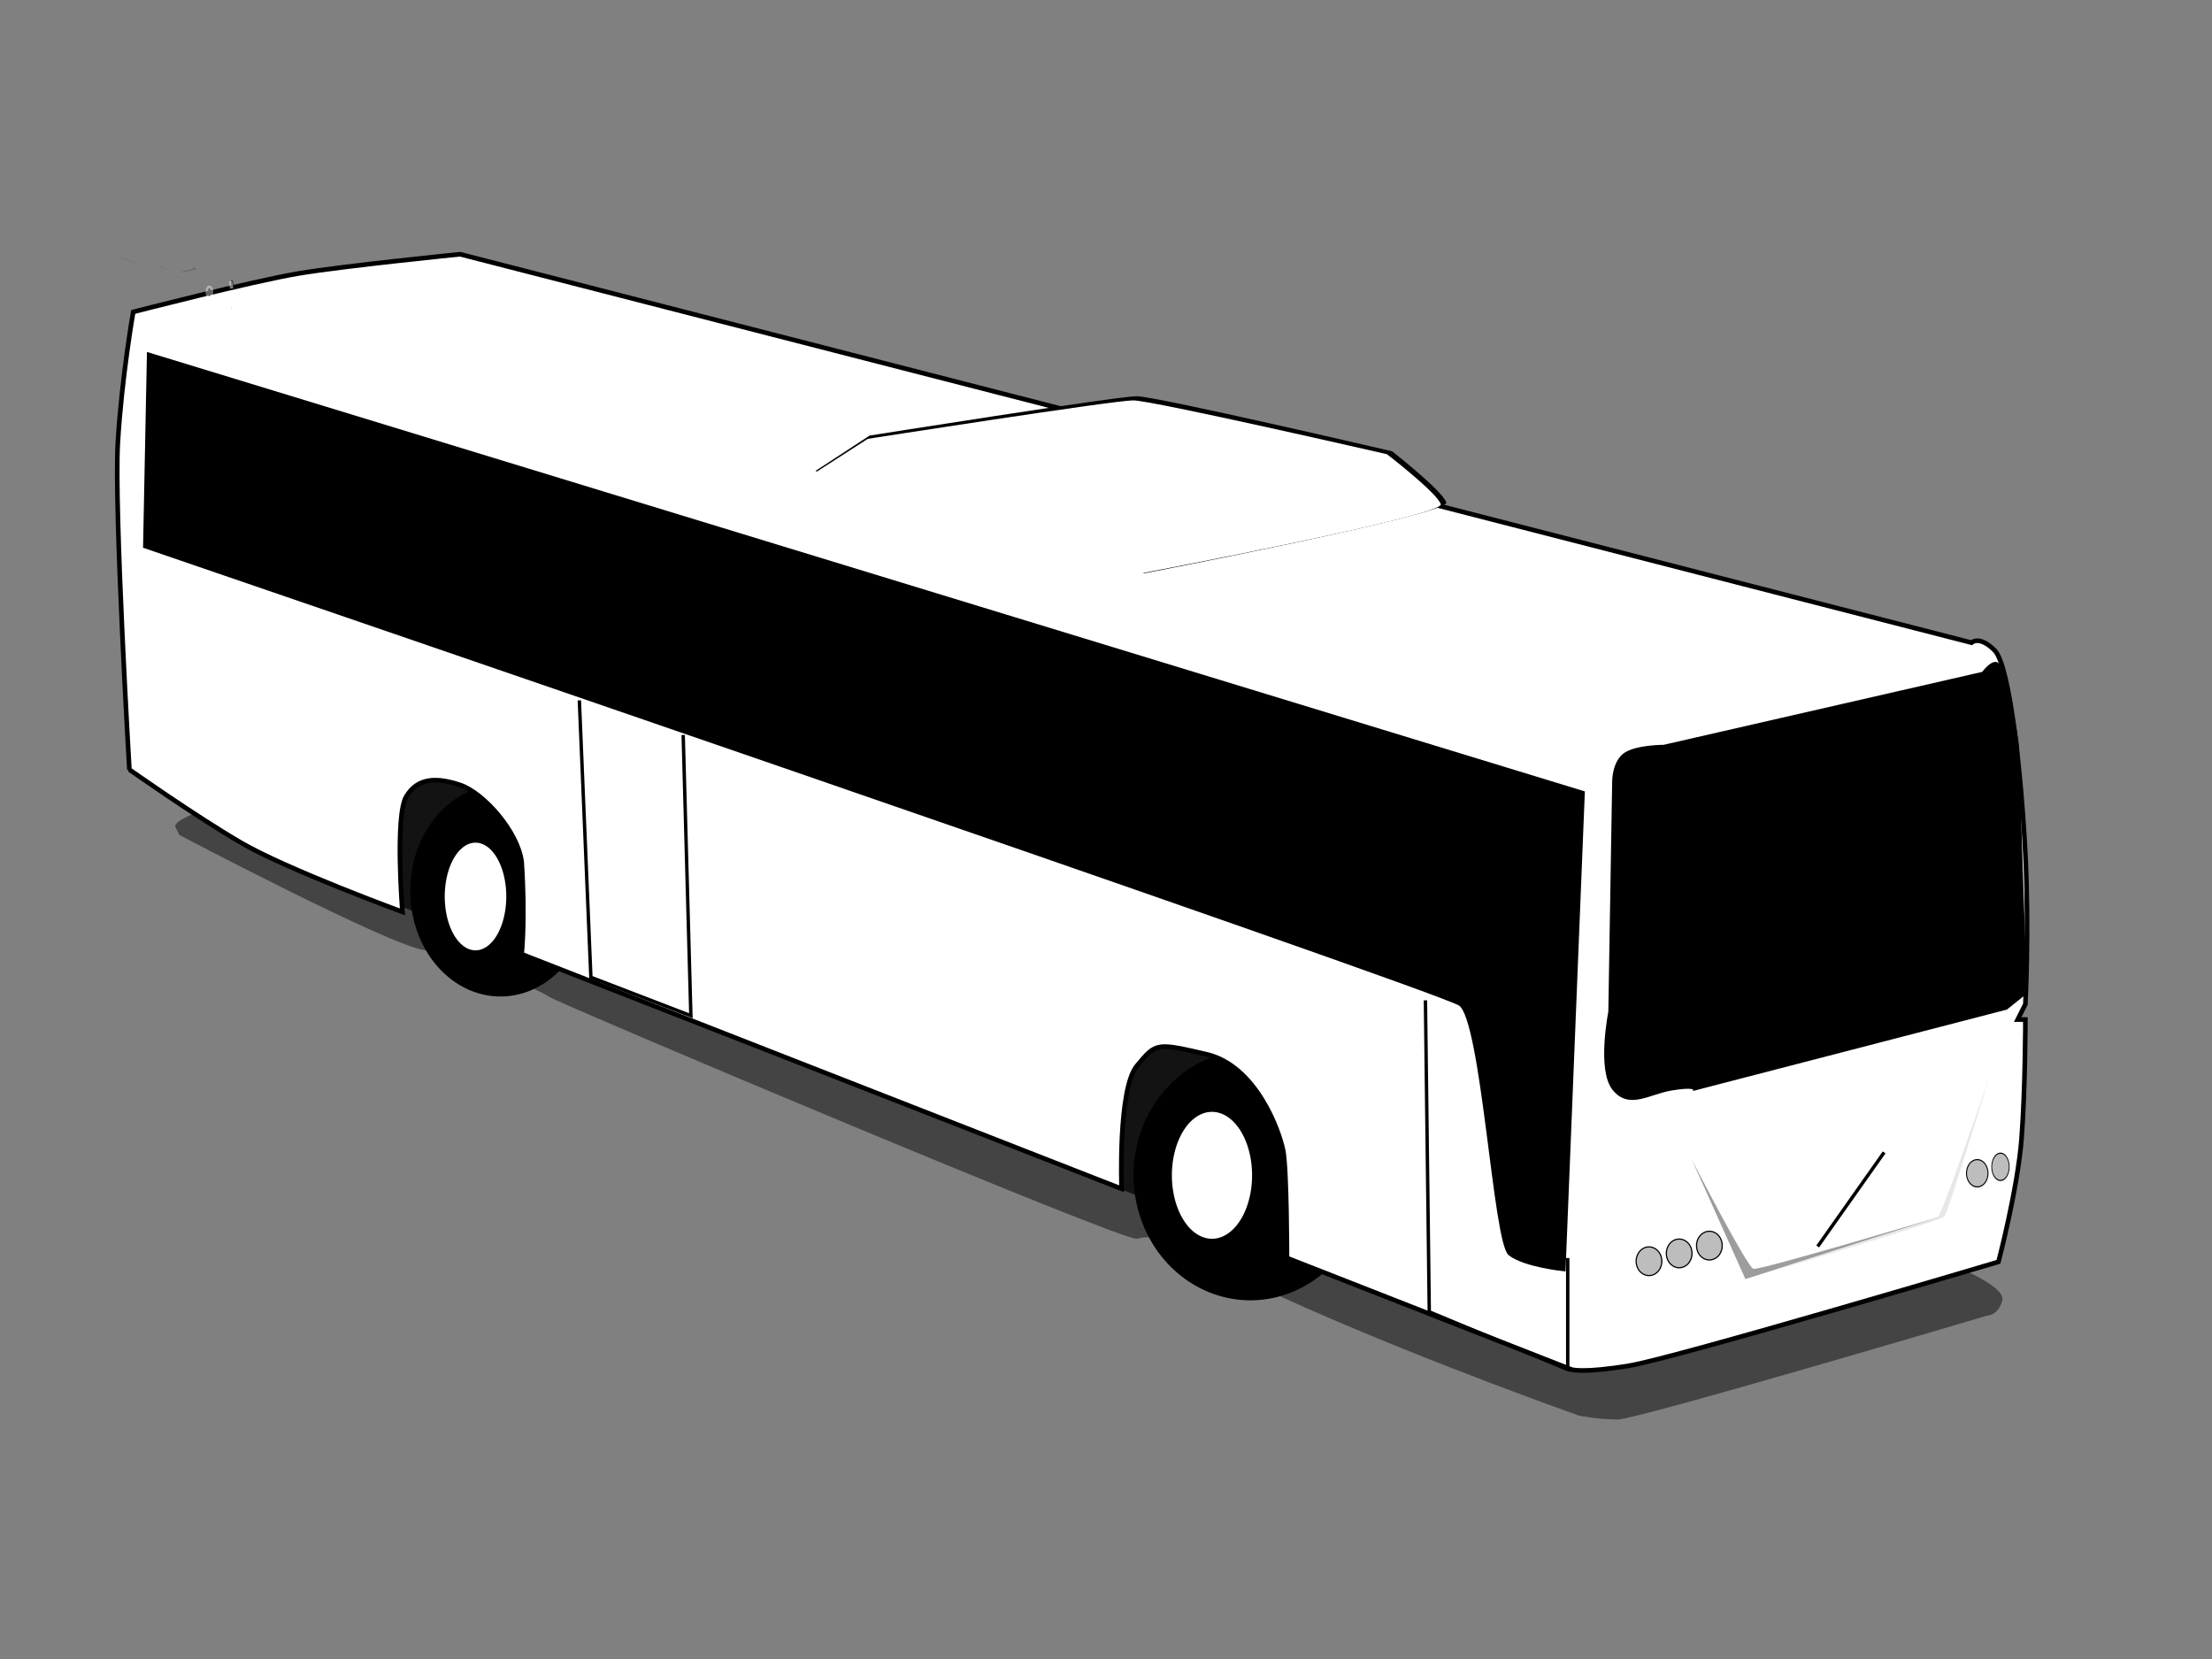 <?xml version="1.0"?><svg width="640" height="480" xmlns="http://www.w3.org/2000/svg" xmlns:xlink="http://www.w3.org/1999/xlink">
 <rect width="100%" height="100%" fill="#808080" stroke="none"/>
 <title>bus</title>
 <g>
  <title>Layer 1</title>
  <g transform="translate(1, -1) translate(32.918, 74.559) scale(0.57) translate(-32.918, -74.559)" id="layer1">
   <path fill="#000000" fill-opacity="0.47" fill-rule="evenodd" stroke-width="1px" id="path2140" d="m80.081,355.668c0,0 -19.521,5.856 -17.569,9.761c1.952,3.904 1.952,3.904 1.952,3.904c0,0 107.368,56.612 124.937,58.564c17.569,1.952 56.612,19.521 62.468,23.426c5.856,3.904 292.821,124.937 298.677,122.985c5.856,-1.952 25.378,0 25.378,0c0,0 -5.856,5.856 60.516,35.138c66.373,29.282 138.602,54.66 138.602,54.66c0,0 9.761,1.952 19.521,1.952c9.761,0 187.405,-52.708 187.405,-52.708c0,0 5.856,0 7.809,-7.809c1.952,-7.809 -29.282,-19.521 -29.282,-19.521l-351.385,-154.219l-443.135,-132.745l-85.894,56.612z"/>
   <path fill="#000000" fill-opacity="0.719" fill-rule="evenodd" stroke-width="1px" id="path2144" d="m154.263,396.663l491.939,193.262l0,-121.033l-499.747,-158.123l7.809,85.894z"/>
   <path fill="#000000" fill-rule="evenodd" stroke-width="2.5" stroke-linecap="round" stroke-linejoin="round" stroke-miterlimit="4" stroke-dashoffset="0" stroke-opacity="0.395" id="path2134" d="m667.466,542.096a59.332,63.444 0 1 1-118.664,0a59.332,63.444 0 1 1118.664,0z"/>
   <path fill="#000000" fill-rule="evenodd" stroke-width="2.5" stroke-linecap="round" stroke-linejoin="round" stroke-miterlimit="4" stroke-dashoffset="0" stroke-opacity="0.395" id="path2132" d="m273.282,397.641a45.813,53.684 0 1 1-91.626,0a45.813,53.684 0 1 191.626,0z"/>
   <path fill="#ffffff" fill-rule="evenodd" stroke="#000000" stroke-width="2.35" stroke-miterlimit="4" id="path1358" d="m39.086,336.146c0,0 -7.809,-132.745 -5.856,-165.932c1.952,-33.186 7.809,-66.373 7.809,-66.373c0,0 60.516,-15.617 83.942,-19.521c23.426,-3.904 81.99,-9.761 81.99,-9.761l767.19,197.166c0,0 3.904,-3.904 11.713,3.904c7.809,7.809 13.665,64.421 15.617,103.463c1.952,39.043 0,76.133 0,76.133l-3.904,7.809l3.904,0c0,0 0,35.138 -1.952,60.516c-1.952,25.378 -11.713,62.468 -11.713,62.468c0,0 -163.979,48.803 -187.405,52.708c-23.426,3.904 -29.282,1.952 -29.282,1.952l-144.458,-56.612c0,0 0,-44.899 -1.952,-54.66c-1.952,-9.761 -13.665,-42.947 -39.043,-48.803c-25.378,-5.856 -25.378,-5.856 -35.138,5.856c-9.761,11.713 -7.809,62.468 -7.809,62.468l-304.533,-119.08c0,0 1.952,-17.724 0,-46.851c-1.952,-15.617 -19.521,-35.138 -31.234,-39.043c-11.713,-3.904 -21.473,-3.904 -27.33,5.856c-5.856,9.761 -1.952,58.564 -1.952,58.564c0,0 -58.564,-21.474 -81.99,-35.138c-23.426,-13.665 -56.612,-37.091 -56.612,-37.091z"/>
   <path fill="#000000" fill-rule="evenodd" stroke-width="1px" id="path2184" d="m387.315,184.583l27.506,-17.977c0,0 125.74,-19.974 135.563,-19.974c9.823,0 129.669,27.964 129.669,27.964c0,0 25.541,19.974 27.506,25.966c1.965,5.992 -153.245,35.953 -153.245,35.953l-166.998,-51.932z"/>
   <path fill="#ffffff" fill-rule="evenodd" stroke-width="1px" id="path1360" d="m386.567,185.832l27.33,-17.569c0,0 124.937,-19.521 134.697,-19.521c9.761,0 128.841,27.33 128.841,27.33c0,0 25.378,19.521 27.33,25.378c1.952,5.856 -152.267,35.138 -152.267,35.138l-165.932,-50.756z"/>
   <path fill="#000000" fill-rule="evenodd" stroke="#000000" stroke-width="1.727px" id="path1362" d="m46.895,222.923l1.952,-97.607l728.147,222.544l-9.761,242.065c0,0 -19.521,-1.952 -27.33,-7.809c-7.809,-5.856 -13.665,-119.08 -25.378,-126.889c-11.713,-7.809 -667.631,-232.304 -667.631,-232.304z"/>
   <path fill="none" fill-opacity="0.75" fill-rule="evenodd" stroke="#000000" stroke-width="1.727px" id="path1364" d="m267.486,301.008l5.856,140.554l50.756,19.521l-3.904,-142.506"/>
   <path fill="none" fill-opacity="0.75" fill-rule="evenodd" stroke="#000000" stroke-width="1.727px" id="path1366" d="m696.957,453.275l1.952,158.123l70.277,29.282l0,-56.612"/>
   <path fill="#000000" fill-rule="evenodd" stroke="#000000" stroke-width="1.727px" id="path1368" d="m817.989,324.434l162.027,-37.091c0,0 5.856,-7.809 7.809,-3.904c1.952,3.904 9.761,33.186 9.761,44.899c0,11.713 3.904,121.032 3.904,121.032l-9.761,7.809l-158.123,40.995c0,0 0,-1.952 -11.713,0c-11.713,1.952 -21.474,9.761 -29.282,0c-7.809,-9.761 -1.952,-39.043 -1.952,-39.043l1.952,-117.128c0,0 0,-9.761 5.856,-13.665c5.856,-3.904 19.521,-3.904 19.521,-3.904z"/>
   <path fill="none" fill-opacity="0.75" fill-rule="evenodd" stroke="#000000" stroke-width="1.727px" id="path1372" d="m929.788,530.462l-33.713,47.75"/>
   <path fill="#ffffff" fill-rule="evenodd" stroke-width="2.5" stroke-linecap="round" stroke-linejoin="round" stroke-miterlimit="4" stroke-dashoffset="0" stroke-opacity="0.395" id="path2136" d="m230.397,400.569a15.617,27.33 0 1 1-31.234,0a15.617,27.33 0 1 131.234,0z"/>
   <path fill="#ffffff" fill-rule="evenodd" stroke-width="2.5" stroke-linecap="round" stroke-linejoin="round" stroke-miterlimit="4" stroke-dashoffset="0" stroke-opacity="0.395" id="path2138" d="m608.963,542.094a20.351,32.21 0 1 1-40.702,0a20.351,32.21 0 1 140.702,0z"/>
   <path fill="#000000" fill-opacity="0.384" fill-rule="evenodd" stroke-width="1px" id="path2146" d="m832.104,533.987l27.272,60.771l99.244,-31.782c0,0 -91.899,27.449 -95.169,26.587c-3.27,-0.862 -31.347,-55.576 -31.347,-55.576z"/>
   <path fill="#000000" fill-opacity="0.097" fill-rule="evenodd" stroke-width="1px" id="path2148" d="m859.84,594.748c0,0 95.102,-29.838 97.386,-31.743c2.284,-1.906 25.958,-70.696 25.958,-70.696c0,0 -20.897,68.269 -22.707,70.629c-1.81,2.361 -100.637,31.81 -100.637,31.81z"/>
   <path fill="#bdbdbd" fill-rule="evenodd" stroke="#000000" stroke-width="0.6" stroke-linecap="round" stroke-linejoin="round" stroke-miterlimit="4" stroke-dashoffset="0" id="path2156" d="m816.951,585.709a6.514,7.28 0 1 1-13.028,0a6.514,7.28 0 1 113.028,0z"/>
   <use y="-3.978" xlink:href="#path2156" x="15.327" width="1052.362" id="use2160" height="744.094"/>
   <use y="-3.953" xlink:href="#use2160" x="15.327" width="1052.362" id="use2162" height="744.094"/>
   <use y="0" xlink:href="#use2160" x="0" width="1052.362" transform="matrix(0.837, 0, 0, 0.951, 285.898, -12.174)" id="use2172" height="744.094"/>
   <use y="0" xlink:href="#use2160" x="0" width="1052.362" transform="matrix(0.679, 0, 0, 0.951, 428.157, -15.438)" id="use2174" height="744.094"/>
   <use y="0" xlink:href="#use2160" x="0" width="1052.362" transform="matrix(0.013, 0.001, -0.006, 0.057, 83.542, 68.067)" id="use2176" height="744.094"/>
   <path fill="#000000" fill-opacity="0.081" fill-rule="evenodd" stroke-width="1px" id="path2180" d="m55.825,80.36l-1.445,0.867l9.536,2.986c0,0 -8.284,-2.697 -8.476,-3.082c-0.193,-0.385 0.385,-0.771 0.385,-0.771z"/>
   <path fill="#000000" fill-opacity="0.232" fill-rule="evenodd" stroke-width="1px" id="path2182" d="m71.429,80.745l1.541,1.349c0,0 -5.201,1.445 -7.609,1.637c-2.408,0.193 5.876,-1.445 6.261,-1.83c0.385,-0.385 -0.193,-1.156 -0.193,-1.156z"/>
   <path fill="#000000" fill-opacity="0.043" fill-rule="evenodd" stroke-width="1px" id="path2186" d="m37.001,75.583l-3.52,0.828l43.892,13.457c0,0 -29.088,-9.187 -30.123,-9.553c-13.594,-4.319 -10.249,-4.733 -10.249,-4.733z"/>
   <rect fill="#000000" fill-rule="evenodd" stroke="#ffffff" stroke-width="2.417" stroke-linecap="round" stroke-linejoin="round" stroke-miterlimit="4" stroke-dashoffset="0" stroke-opacity="0.389" y="91.694" x="78.938" width="1.533" ry="18.544" rx="15.747" id="rect2188" height="4.237"/>
   <rect fill="#000000" fill-rule="evenodd" stroke-width="0.6" stroke-linecap="round" stroke-linejoin="round" stroke-miterlimit="4" stroke-dashoffset="0" y="340.754" x="976.521" width="19.548" transform="matrix(0.06, -0.003, 0.003, 0.06, 30.944, 70.088)" ry="44.622" rx="15.747" id="rect2190" height="66.162"/>
   <path fill="none" fill-opacity="0.75" fill-rule="evenodd" stroke="#ffffff" stroke-width="1.727px" stroke-opacity="0.476" id="path2192" d="m90.579,88.189l0.411,3.753"/>
   <path fill="#ffffff" fill-opacity="0.481" fill-rule="evenodd" stroke-width="1px" id="path2194" d="m78.475,90.86c0,0 0.759,-0.253 1.215,0.101c0.456,0.354 0.354,0.861 0.354,0.861c0,0 0.051,-0.304 -0.405,-0.658c-0.456,-0.354 -1.164,-0.304 -1.164,-0.304z"/>
  </g>
 </g>
</svg>